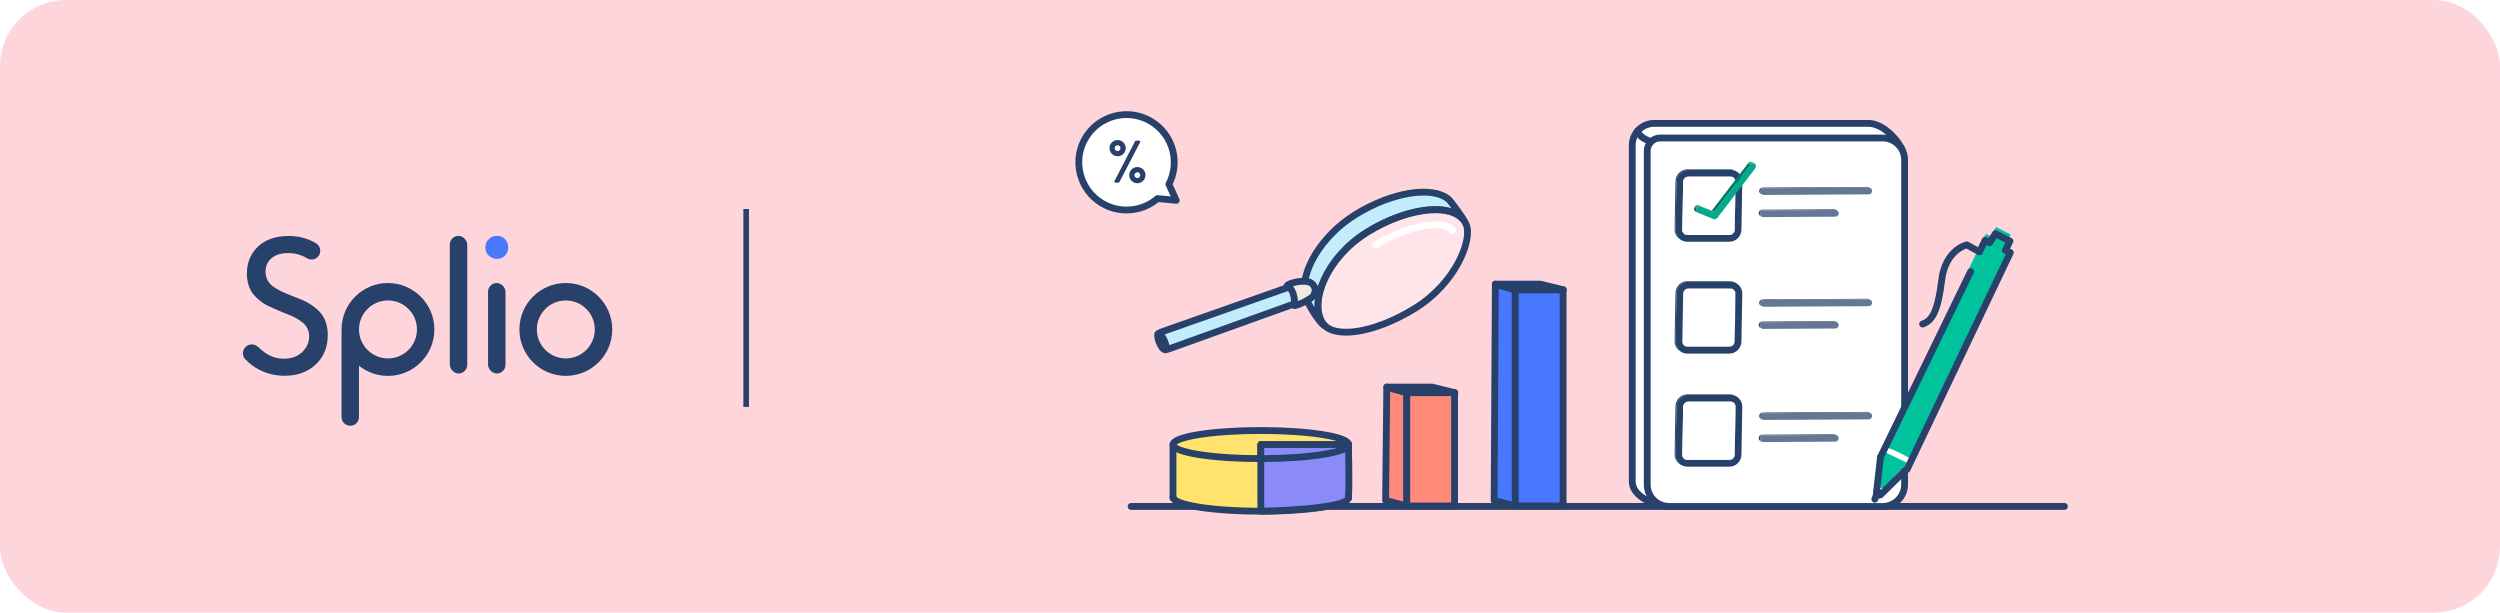 <?xml version="1.0" encoding="UTF-8"?>
<svg id="Layer_1" data-name="Layer 1" xmlns="http://www.w3.org/2000/svg" xmlns:xlink="http://www.w3.org/1999/xlink" viewBox="0 0 755 185">
  <defs>
    <style>
      .cls-1, .cls-2, .cls-3, .cls-4, .cls-5 {
        fill: none;
      }

      .cls-6 {
        fill: #008168;
      }

      .cls-2, .cls-7, .cls-8, .cls-3, .cls-9, .cls-10, .cls-11, .cls-12, .cls-5, .cls-13, .cls-14 {
        stroke-linecap: round;
        stroke-linejoin: round;
        stroke-width: 2.06px;
      }

      .cls-2, .cls-9, .cls-4 {
        stroke: #27416b;
      }

      .cls-15 {
        fill: #006955;
      }

      .cls-16 {
        fill: #00755f;
      }

      .cls-7 {
        fill: #f0eae0;
      }

      .cls-7, .cls-8, .cls-10, .cls-11, .cls-12, .cls-5, .cls-13, .cls-14 {
        stroke: #27416b;
      }

      .cls-17 {
        fill: #424e60;
      }

      .cls-18 {
        fill: #00aa8a;
      }

      .cls-8 {
        fill: #4878ff;
      }

      .cls-19 {
        fill: #465367;
      }

      .cls-20 {
        opacity: .39;
      }

      .cls-20, .cls-9, .cls-21, .cls-12 {
        fill: #fff;
      }

      .cls-22 {
        fill: #00c39e;
      }

      .cls-23 {
        fill: #006552;
      }

      .cls-24 {
        fill: #647793;
      }

      .cls-25 {
        fill: #3d485a;
      }

      .cls-26 {
        fill: #006d58;
      }

      .cls-27 {
        isolation: isolate;
      }

      .cls-28 {
        fill: #27416b;
      }

      .cls-3 {
        stroke: #fff;
      }

      .cls-29 {
        fill: #ffd5dc;
      }

      .cls-30 {
        clip-path: url(#clippath-11);
      }

      .cls-31 {
        clip-path: url(#clippath-10);
      }

      .cls-32 {
        clip-path: url(#clippath-15);
      }

      .cls-33 {
        clip-path: url(#clippath-13);
      }

      .cls-34 {
        clip-path: url(#clippath-14);
      }

      .cls-35 {
        clip-path: url(#clippath-12);
      }

      .cls-36 {
        fill: #27416b;
      }

      .cls-37 {
        clip-path: url(#clippath-1);
      }

      .cls-38 {
        clip-path: url(#clippath-3);
      }

      .cls-39 {
        clip-path: url(#clippath-4);
      }

      .cls-40 {
        clip-path: url(#clippath-2);
      }

      .cls-41 {
        clip-path: url(#clippath-7);
      }

      .cls-42 {
        clip-path: url(#clippath-6);
      }

      .cls-43 {
        clip-path: url(#clippath-9);
      }

      .cls-44 {
        clip-path: url(#clippath-8);
      }

      .cls-45 {
        clip-path: url(#clippath-5);
      }

      .cls-46 {
        fill: #445064;
      }

      .cls-47 {
        fill: #007d65;
      }

      .cls-10 {
        fill: #ffe36c;
      }

      .cls-11 {
        fill: #ff8a7a;
      }

      .cls-4 {
        stroke-miterlimit: 10;
        stroke-width: 1.69px;
      }

      .cls-48 {
        fill: #007962;
      }

      .cls-49 {
        fill: #00715c;
      }

      .cls-50 {
        fill: #4878fc;
      }

      .cls-51 {
        fill: #3b4656;
      }

      .cls-52 {
        fill: #3f4b5d;
      }

      .cls-13 {
        fill: #c3edfc;
      }

      .cls-53 {
        clip-path: url(#clippath);
      }

      .cls-14 {
        fill: #8a8af9;
      }

      .cls-54 {
        fill: #007a63;
      }
    </style>
    <clipPath id="clippath">
      <rect class="cls-1" width="755" height="185" rx="20" ry="20"/>
    </clipPath>
    <clipPath id="clippath-1">
      <path class="cls-1" d="M529.11,48.95l.78.42c-.15-.08-.32-.11-.49-.08l-.78-.42c.17-.02.34,0,.49.08Z"/>
    </clipPath>
    <clipPath id="clippath-2">
      <path class="cls-1" d="M528.72,49.71l-.78-.42c.18-.24.43-.38.68-.42l.78.42c-.25.03-.49.18-.68.42Z"/>
    </clipPath>
    <clipPath id="clippath-3">
      <path class="cls-1" d="M512.79,64.27l-.78-.42c-.39-.21-.54-.74-.33-1.23.16-.37.49-.61.82-.66.14-.02.28,0,.41.05l.78.42c-.13-.05-.27-.07-.41-.05-.34.05-.66.29-.82.66-.21.48-.06,1.02.33,1.23Z"/>
    </clipPath>
    <clipPath id="clippath-4">
      <path class="cls-1" d="M564.43,56.56l.42.21c-.13-.07-.28-.1-.44-.1l-.42-.21c.16,0,.31.04.44.1Z"/>
    </clipPath>
    <clipPath id="clippath-5">
      <path class="cls-1" d="M532.22,58.78l-.42-.21c-.32-.16-.54-.51-.53-.91.01-.56.47-1.02,1.02-1.02l.42.21c-.55,0-1.01.46-1.02,1.02-.01.4.21.74.53.91Z"/>
    </clipPath>
    <clipPath id="clippath-6">
      <path class="cls-1" d="M554.35,63.3l.42.21c-.13-.07-.28-.1-.44-.1l-.42-.21c.16,0,.31.04.44.1Z"/>
    </clipPath>
    <clipPath id="clippath-7">
      <path class="cls-1" d="M532.07,65.46l-.42-.21c-.32-.16-.54-.51-.53-.91.01-.56.47-1.02,1.02-1.02l.42.21c-.55,0-1.01.46-1.02,1.02-.01.4.21.74.53.91Z"/>
    </clipPath>
    <clipPath id="clippath-8">
      <path class="cls-1" d="M564.43,90.33l.42.21c-.13-.07-.28-.1-.44-.1l-.42-.21c.16,0,.31.04.44.1Z"/>
    </clipPath>
    <clipPath id="clippath-9">
      <path class="cls-1" d="M532.22,92.54l-.42-.21c-.32-.16-.54-.51-.53-.91.01-.56.47-1.02,1.02-1.02l.42.21c-.55,0-1.01.46-1.02,1.02-.01.4.21.74.53.91Z"/>
    </clipPath>
    <clipPath id="clippath-10">
      <path class="cls-1" d="M554.35,97.07l.42.21c-.13-.07-.28-.1-.44-.1l-.42-.21c.16,0,.31.04.44.1Z"/>
    </clipPath>
    <clipPath id="clippath-11">
      <path class="cls-1" d="M532.07,99.23l-.42-.21c-.32-.16-.54-.51-.53-.91.01-.56.47-1.02,1.02-1.02l.42.21c-.55,0-1.01.46-1.02,1.02-.01.4.21.74.53.91Z"/>
    </clipPath>
    <clipPath id="clippath-12">
      <path class="cls-1" d="M564.43,124.5l.42.21c-.13-.07-.28-.1-.44-.1l-.42-.21c.16,0,.31.04.44.1Z"/>
    </clipPath>
    <clipPath id="clippath-13">
      <path class="cls-1" d="M532.23,126.73l-.42-.21c-.33-.17-.54-.52-.53-.92.01-.56.47-1.02,1.02-1.02l.42.21c-.55,0-1.01.46-1.02,1.02-.01.4.21.75.53.92Z"/>
    </clipPath>
    <clipPath id="clippath-14">
      <path class="cls-1" d="M554.35,131.24l.42.21c-.13-.07-.28-.1-.44-.1l-.42-.21c.16,0,.31.04.44.1Z"/>
    </clipPath>
    <clipPath id="clippath-15">
      <path class="cls-1" d="M532.07,133.4l-.42-.21c-.32-.16-.54-.51-.53-.91.01-.56.47-1.02,1.02-1.02l.42.21c-.55,0-1.01.46-1.02,1.02-.01.4.21.74.53.91Z"/>
    </clipPath>
  </defs>
  <g class="cls-53">
    <rect class="cls-29" x="-23.4" y="-9.42" width="801.81" height="203.84"/>
  </g>
  <g>
    <line class="cls-5" x1="623.46" y1="152.94" x2="341.59" y2="152.94"/>
    <g>
      <path class="cls-9" d="M354.2,45.58c.87,3.53.36,7.08-1.2,10.07l.83,1.8,1.4,3.05-3.35-.31-2.31-.22c-1.65,1.42-3.65,2.48-5.91,3.04-7.73,1.91-15.53-2.81-17.44-10.54-1.91-7.73,2.81-15.53,10.54-17.44,7.73-1.91,15.53,2.81,17.44,10.54Z"/>
      <g>
        <polyline class="cls-10" points="354.25 150.38 354.25 134.26 407.28 134.26 407.28 150.38"/>
        <ellipse class="cls-10" cx="380.76" cy="134.26" rx="26.51" ry="4.25"/>
        <path class="cls-10" d="M407.28,150.14c0,2.34-11.87,4.25-26.51,4.25s-26.51-1.9-26.51-4.25"/>
        <path class="cls-14" d="M407.18,134.27h-26.41s0,3.43,0,3.43v16.69s25.96-.44,26.41-4.01c.45-3.58,0-16.1,0-16.1Z"/>
        <path class="cls-14" d="M380.76,138.5c14.64,0,26.51-1.9,26.51-4.25h-26.51v4.25Z"/>
      </g>
      <g>
        <g>
          <path class="cls-13" d="M399.36,97.42c-4.01-6.32,1.21-19.75,13.69-27.43,11.73-7.22,24.87-8.95,29.02-3.49h0c-.07-.35-3.89-5.73-4.62-6.34-5-4.11-17.1-2.13-27.98,4.56-10.77,6.63-16.75,17.6-15.44,24.52.21,1.1,4.45,8.78,6.24,9.21h0c-.35-.31-.66-.66-.91-1.05Z"/>
          <path class="cls-20" d="M427.27,93.15c-12.48,7.68-24.73,9.33-27.91,4.32-4.01-6.32,1.21-19.75,13.69-27.43,12.48-7.68,26.56-9.15,29.7-2.35,2.08,4.51-3.01,17.78-15.48,25.45Z"/>
          <path class="cls-13" d="M390.52,86.26l-39.99,14.07c-.16.06-.23.24-.17.39l1.95,4.6c.06.15.23.22.38.16l39.78-14.29-1.95-4.93Z"/>
          <path class="cls-7" d="M395.27,85.13c2.38.83,2.46,3.75.53,4.96-3.23,2.03-4.84,2.21-4.84,2.21,0,0,.34-4.66-2.17-5.85-.83-.39,3.67-2.1,6.47-1.31Z"/>
          <path class="cls-5" d="M427.27,93.15c-12.48,7.68-24.73,9.33-27.91,4.32-4.01-6.32,1.21-19.75,13.69-27.43,12.48-7.68,26.56-9.15,29.7-2.35,2.08,4.51-3.01,17.78-15.48,25.45Z"/>
          <path class="cls-3" d="M415.43,73.92c6.53-4.02,15.93-7.24,21.28-5.62.98.3,1.62.72,1.89,1.27"/>
        </g>
        <path class="cls-12" d="M351.87,105.65c.07.01.16,0,.21-.06.73-.79-1.38-5.3-2.26-4.9-.8.37.66,4.76,2.05,4.96Z"/>
      </g>
      <g>
        <g>
          <polygon class="cls-11" points="424.84 118.59 418.81 116.89 418.45 151.14 424.84 152.79 424.84 118.59"/>
          <rect class="cls-11" x="424.84" y="118.59" width="14.44" height="34.2"/>
          <polygon class="cls-11" points="439.36 118.59 424.77 118.59 418.81 116.89 432.43 116.89 439.36 118.59"/>
        </g>
        <g>
          <polygon class="cls-8" points="457.62 87.51 451.59 85.81 451.23 151.14 457.62 152.79 457.62 87.51"/>
          <rect class="cls-8" x="457.62" y="87.51" width="14.44" height="65.28"/>
          <polygon class="cls-8" points="472.14 87.51 457.55 87.51 451.59 85.81 465.21 85.81 472.14 87.51"/>
        </g>
      </g>
      <g>
        <g>
          <path class="cls-12" d="M570.67,43.89v99.33c0,3.66-2.97,6.63-6.63,6.63h-64.47"/>
          <path class="cls-12" d="M504.51,152.91c-4.94,0-11.57-3.07-11.57-7.43V43.89c0-3.66,2.97-6.63,6.63-6.63h65.1c4.72.41,8.9,5.68,9.81,8.04"/>
          <path class="cls-12" d="M501.39,41.67h67.17c3.66,0,6.63,2.97,6.63,6.63v98.02c0,3.66-2.97,6.63-6.63,6.63h-64.47c-3.66,0-6.63-2.97-6.63-6.63V45.6c0-2.17,1.76-3.93,3.93-3.93Z"/>
        </g>
        <g class="cls-27">
          <path class="cls-36" d="M522.3,70.96l-.3-.18c.85,0,1.56-.71,1.58-1.58l.3.18c-.02.87-.73,1.58-1.58,1.58Z"/>
          <polygon class="cls-36" points="523.88 69.38 523.58 69.2 523.85 54.75 524.14 54.93 523.88 69.38"/>
          <path class="cls-36" d="M523.11,53.4l.3.18c.45.27.75.77.74,1.35l-.3-.18c.01-.58-.29-1.08-.74-1.35Z"/>
          <path class="cls-21" d="M522.32,53.18c.29,0,.56.08.78.22l.3.18c-.23-.14-.5-.22-.78-.22-.09-.05-.21-.13-.3-.18Z"/>
          <path class="cls-36" d="M524.17,51.63l.3.18c-.53-.32-1.14-.5-1.81-.5l-.3-.18c.66,0,1.28.18,1.81.5Z"/>
          <polygon class="cls-36" points="509.58 70.96 509.28 70.78 522 70.78 522.3 70.96 509.58 70.96"/>
          <path class="cls-36" d="M508.8,70.74l-.3-.18c.23.14.5.22.78.22l.3.18c-.29,0-.56-.08-.78-.22Z"/>
          <path class="cls-21" d="M508.8,70.74l-.3-.18c-.45-.27-.75-.78-.74-1.36l.3.18c-.01.58.29,1.08.74,1.36Z"/>
          <path class="cls-36" d="M507.73,72.5l-.3-.18c-1.04-.63-1.73-1.79-1.7-3.11l.3.18c-.02,1.32.66,2.48,1.7,3.11Z"/>
          <polygon class="cls-21" points="509.9 53.36 509.6 53.18 522.32 53.18 522.62 53.36 509.9 53.36"/>
          <polygon class="cls-21" points="508.06 69.38 507.76 69.2 508.02 54.75 508.32 54.93 508.06 69.38"/>
          <path class="cls-21" d="M508.32,54.93l-.3-.18c.02-.87.72-1.57,1.58-1.57l.3.18c-.86,0-1.56.7-1.58,1.57Z"/>
          <path class="cls-36" d="M522.66,51.31c1.98,0,3.54,1.62,3.51,3.62l-.26,14.46c-.04,2-1.66,3.62-3.64,3.62h-12.72c-1.98,0-3.55-1.62-3.51-3.62l.26-14.46c.04-2,1.67-3.62,3.65-3.62h12.72ZM523.88,69.38l.26-14.46c.02-.87-.67-1.57-1.52-1.57h-12.72c-.86,0-1.56.7-1.58,1.57l-.26,14.46c-.02.87.66,1.58,1.52,1.58h12.72c.85,0,1.56-.71,1.58-1.58"/>
          <path class="cls-21" d="M522.62,53.36c.85,0,1.54.7,1.52,1.57l-.26,14.46c-.02.87-.73,1.58-1.58,1.58h-12.72c-.86,0-1.54-.71-1.52-1.58l.26-14.46c.02-.87.72-1.57,1.58-1.57h12.72Z"/>
          <polygon class="cls-36" points="509.94 51.31 509.64 51.13 522.36 51.13 522.66 51.31 509.94 51.31"/>
          <polygon class="cls-36" points="506.03 69.38 505.73 69.2 505.99 54.75 506.29 54.93 506.03 69.38"/>
          <path class="cls-36" d="M506.29,54.93l-.3-.18c.04-2,1.67-3.62,3.65-3.62l.3.18c-1.98,0-3.61,1.62-3.65,3.62Z"/>
        </g>
        <g class="cls-27">
          <g class="cls-27">
            <g class="cls-37">
              <g class="cls-27">
                <path class="cls-6" d="M529.4,49.29l-.78-.42c.11-.02.21,0,.32.02l.78.42c-.1-.03-.21-.03-.32-.02"/>
                <path class="cls-47" d="M529.72,49.31l-.78-.42s.1.03.14.05l.78.42s-.1-.04-.14-.05"/>
                <path class="cls-48" d="M529.86,49.36l-.78-.42s.02,0,.03.01l.78.42s-.02,0-.03-.01"/>
              </g>
            </g>
          </g>
          <g class="cls-27">
            <g class="cls-40">
              <g class="cls-27">
                <path class="cls-49" d="M528.72,49.71l-.78-.42s.04-.05.06-.07l.78.42s-.04.05-.06.07"/>
                <path class="cls-16" d="M528.78,49.64l-.78-.42s.06-.07.09-.09l.78.42s-.06.06-.09.09"/>
                <path class="cls-48" d="M528.87,49.55l-.78-.42s.07-.06.11-.09l.78.42s-.08.06-.11.09"/>
                <path class="cls-47" d="M528.98,49.46l-.78-.42s.1-.06.15-.09l.78.42c-.05.02-.1.05-.15.09"/>
                <path class="cls-6" d="M529.13,49.37l-.78-.42c.09-.04.18-.07.27-.08l.78.42c-.09.01-.18.04-.27.08"/>
              </g>
            </g>
          </g>
          <polygon class="cls-54" points="517.74 64.05 516.96 63.62 527.94 49.29 528.72 49.71 517.74 64.05"/>
          <polygon class="cls-47" points="513.7 62.43 512.92 62 516.96 63.62 517.74 64.05 513.7 62.43"/>
          <g class="cls-27">
            <g class="cls-38">
              <g class="cls-27">
                <path class="cls-23" d="M512.79,64.27l-.78-.42c-.37-.2-.52-.7-.35-1.16l.78.42c-.17.47-.02.96.35,1.16"/>
                <path class="cls-15" d="M512.44,63.11l-.78-.42s.02-.04.03-.07c.01-.03.03-.06.04-.09l.78.42s-.03.06-.04.09c0,.02-.02.04-.03.07"/>
                <path class="cls-26" d="M512.51,62.96l-.78-.42s.05-.08.08-.12l.78.42s-.05.08-.08.12"/>
                <path class="cls-49" d="M512.58,62.83l-.78-.42s.05-.07.08-.1l.78.42s-.06.07-.08.1"/>
                <path class="cls-16" d="M512.66,62.73l-.78-.42s.06-.06.09-.09l.78.42s-.06.06-.09.09"/>
                <path class="cls-48" d="M512.76,62.64l-.78-.42s.07-.06.11-.09l.78.42s-.08.06-.11.09"/>
                <path class="cls-47" d="M512.87,62.55l-.78-.42s.1-.06.15-.09l.78.42c-.05.02-.1.05-.15.09"/>
                <path class="cls-6" d="M513.02,62.46l-.78-.42c.09-.04.18-.07.27-.08.11-.02.22-.01.32.02l.78.42c-.11-.03-.22-.03-.32-.02-.09.01-.18.04-.27.08"/>
                <path class="cls-47" d="M513.61,62.4l-.78-.42s.06.02.09.03l.78.42s-.06-.02-.09-.03"/>
              </g>
            </g>
          </g>
          <path class="cls-18" d="M529.4,49.29c.22-.03.44.02.62.18.37.32.39.94.05,1.39l-11.46,14.96c-.18.23-.42.37-.67.41-.14.02-.28,0-.41-.05l-4.66-1.87c-.45-.18-.63-.75-.41-1.27.16-.37.49-.61.82-.66.14-.02.28,0,.41.05l4.04,1.62,10.98-14.34c.18-.24.43-.38.68-.42Z"/>
        </g>
        <g class="cls-27">
          <g class="cls-27">
            <g class="cls-39">
              <g class="cls-27">
                <path class="cls-46" d="M564.41,56.67l-.42-.21s.01,0,.02,0l.42.21s-.01,0-.02,0"/>
                <path class="cls-19" d="M564.42,56.67l-.42-.21c.15,0,.3.04.42.1l.42.21c-.13-.07-.27-.1-.42-.1"/>
              </g>
            </g>
          </g>
          <polygon class="cls-19" points="532.72 56.84 532.3 56.63 563.99 56.46 564.41 56.67 532.72 56.84"/>
          <g class="cls-27">
            <g class="cls-45">
              <g class="cls-27">
                <path class="cls-51" d="M532.22,58.78l-.42-.21c-.32-.16-.54-.51-.53-.91,0-.29.13-.55.32-.73l.42.21c-.19.19-.31.45-.32.73-.01.4.21.74.53.91"/>
                <path class="cls-25" d="M532.02,57.13l-.42-.21s.1-.09.16-.13l.42.21c-.06.04-.11.08-.16.13"/>
                <path class="cls-52" d="M532.18,57.01l-.42-.21c.05-.03.1-.06.16-.08l.42.21c-.06.02-.11.05-.16.08"/>
                <path class="cls-17" d="M532.34,56.92l-.42-.21c.06-.02.11-.04.17-.05l.42.21c-.06.01-.12.03-.17.05"/>
                <path class="cls-46" d="M532.51,56.87l-.42-.21c.07-.01.13-.02.2-.02l.42.21c-.07,0-.14,0-.2.02"/>
              </g>
            </g>
          </g>
          <path class="cls-24" d="M564.41,56.67c.55,0,.98.45.97,1.01s-.47,1.02-1.02,1.02l-31.69.17c-.55,0-.98-.45-.97-1.01s.47-1.02,1.02-1.02l31.69-.17Z"/>
        </g>
        <g class="cls-27">
          <g class="cls-27">
            <g class="cls-42">
              <g class="cls-27">
                <path class="cls-46" d="M554.32,63.41l-.42-.21s.01,0,.02,0l.42.21s-.01,0-.02,0"/>
                <path class="cls-19" d="M554.34,63.41l-.42-.21c.15,0,.3.04.42.1l.42.21c-.13-.07-.27-.1-.42-.1"/>
              </g>
            </g>
          </g>
          <polygon class="cls-19" points="532.56 63.53 532.14 63.32 553.91 63.2 554.32 63.41 532.56 63.53"/>
          <g class="cls-27">
            <g class="cls-41">
              <g class="cls-27">
                <path class="cls-51" d="M532.07,65.46l-.42-.21c-.32-.16-.54-.51-.53-.91,0-.29.13-.55.32-.73l.42.21c-.19.19-.31.45-.32.73-.01.4.21.74.53.91"/>
                <path class="cls-25" d="M531.86,63.82l-.42-.21s.1-.09.16-.13l.42.21c-.06.04-.11.08-.16.13"/>
                <path class="cls-52" d="M532.02,63.69l-.42-.21c.05-.03.1-.06.16-.08l.42.21c-.06.02-.11.05-.16.08"/>
                <path class="cls-17" d="M532.18,63.61l-.42-.21c.06-.02.11-.04.17-.05l.42.21c-.06.01-.12.03-.17.05"/>
                <path class="cls-46" d="M532.36,63.55l-.42-.21c.07-.01.13-.02.2-.02l.42.21c-.07,0-.14,0-.2.02"/>
              </g>
            </g>
          </g>
          <path class="cls-24" d="M554.32,63.41c.55,0,.98.45.97,1.01s-.47,1.02-1.02,1.02l-21.76.12c-.55,0-.98-.45-.97-1.01s.47-1.02,1.02-1.02l21.76-.12Z"/>
        </g>
        <g class="cls-27">
          <path class="cls-36" d="M522.3,104.73l-.3-.18c.85,0,1.56-.71,1.58-1.58l.3.18c-.02.87-.73,1.58-1.58,1.58Z"/>
          <polygon class="cls-36" points="523.88 103.15 523.58 102.97 523.85 88.52 524.14 88.7 523.88 103.15"/>
          <path class="cls-36" d="M523.11,87.17l.3.18c.45.27.75.77.74,1.35l-.3-.18c.01-.58-.29-1.08-.74-1.35Z"/>
          <path class="cls-21" d="M522.32,86.95c.29,0,.56.08.78.22l.3.18c-.23-.14-.5-.22-.78-.22-.09-.05-.21-.13-.3-.18Z"/>
          <path class="cls-36" d="M524.17,85.4l.3.18c-.53-.32-1.14-.5-1.81-.5l-.3-.18c.66,0,1.28.18,1.81.5Z"/>
          <polygon class="cls-36" points="509.58 104.73 509.28 104.55 522 104.55 522.3 104.73 509.58 104.73"/>
          <path class="cls-36" d="M508.8,104.51l-.3-.18c.23.14.5.22.78.22l.3.18c-.29,0-.56-.08-.78-.22Z"/>
          <path class="cls-21" d="M508.8,104.51l-.3-.18c-.45-.27-.75-.78-.74-1.36l.3.18c-.01.58.29,1.08.74,1.36Z"/>
          <path class="cls-36" d="M507.73,106.26l-.3-.18c-1.04-.63-1.73-1.79-1.7-3.11l.3.18c-.02,1.32.66,2.48,1.7,3.11Z"/>
          <polygon class="cls-21" points="509.9 87.13 509.6 86.95 522.32 86.95 522.62 87.13 509.9 87.13"/>
          <polygon class="cls-21" points="508.06 103.15 507.76 102.97 508.02 88.52 508.32 88.7 508.06 103.15"/>
          <path class="cls-21" d="M522.62,87.13c.85,0,1.54.7,1.52,1.57l-.26,14.46c-.02.87-.73,1.58-1.58,1.58h-12.72c-.86,0-1.54-.71-1.52-1.58l.26-14.46c.02-.87.72-1.57,1.58-1.57h12.72Z"/>
          <path class="cls-21" d="M508.32,88.7l-.3-.18c.02-.87.72-1.57,1.58-1.57l.3.18c-.86,0-1.56.7-1.58,1.57Z"/>
          <polygon class="cls-36" points="509.94 85.08 509.64 84.9 522.36 84.9 522.66 85.08 509.94 85.08"/>
          <polygon class="cls-36" points="506.03 103.15 505.73 102.97 505.99 88.52 506.29 88.7 506.03 103.15"/>
          <path class="cls-36" d="M522.66,85.08c1.98,0,3.54,1.62,3.51,3.62l-.26,14.46c-.04,2-1.66,3.62-3.64,3.62h-12.72c-1.98,0-3.55-1.62-3.51-3.62l.26-14.46c.04-2,1.67-3.62,3.65-3.62h12.72ZM523.88,103.15l.26-14.46c.02-.87-.67-1.57-1.52-1.57h-12.72c-.86,0-1.56.7-1.58,1.57l-.26,14.46c-.02.87.66,1.58,1.52,1.58h12.72c.85,0,1.56-.71,1.58-1.58"/>
          <path class="cls-36" d="M506.29,88.7l-.3-.18c.04-2,1.67-3.62,3.65-3.62l.3.18c-1.98,0-3.61,1.62-3.65,3.62Z"/>
        </g>
        <g class="cls-27">
          <g class="cls-27">
            <g class="cls-44">
              <g class="cls-27">
                <path class="cls-46" d="M564.41,90.44l-.42-.21s.01,0,.02,0l.42.21s-.01,0-.02,0"/>
                <path class="cls-19" d="M564.42,90.44l-.42-.21c.15,0,.3.04.42.1l.42.21c-.13-.07-.27-.1-.42-.1"/>
              </g>
            </g>
          </g>
          <polygon class="cls-19" points="532.72 90.61 532.3 90.4 563.99 90.23 564.41 90.44 532.72 90.61"/>
          <g class="cls-27">
            <g class="cls-43">
              <g class="cls-27">
                <path class="cls-51" d="M532.22,92.54l-.42-.21c-.32-.16-.54-.51-.53-.91,0-.29.13-.55.32-.73l.42.21c-.19.19-.31.45-.32.73-.01.4.21.74.53.91"/>
                <path class="cls-25" d="M532.02,90.9l-.42-.21s.1-.09.16-.13l.42.21c-.06.04-.11.08-.16.13"/>
                <path class="cls-52" d="M532.18,90.77l-.42-.21c.05-.03.1-.06.16-.08l.42.21c-.06.02-.11.05-.16.08"/>
                <path class="cls-17" d="M532.34,90.69l-.42-.21c.06-.02.11-.04.17-.05l.42.21c-.06.01-.12.03-.17.05"/>
                <path class="cls-46" d="M532.51,90.64l-.42-.21c.07-.01.13-.02.2-.02l.42.21c-.07,0-.14,0-.2.02"/>
              </g>
            </g>
          </g>
          <path class="cls-24" d="M564.41,90.44c.55,0,.98.45.97,1.01s-.47,1.02-1.02,1.02l-31.69.17c-.55,0-.98-.45-.97-1.01s.47-1.02,1.02-1.02l31.69-.17Z"/>
        </g>
        <g class="cls-27">
          <g class="cls-27">
            <g class="cls-31">
              <g class="cls-27">
                <path class="cls-46" d="M554.32,97.18l-.42-.21s.01,0,.02,0l.42.21s-.01,0-.02,0"/>
                <path class="cls-19" d="M554.34,97.18l-.42-.21c.15,0,.3.04.42.1l.42.21c-.13-.07-.27-.1-.42-.1"/>
              </g>
            </g>
          </g>
          <polygon class="cls-19" points="532.56 97.3 532.14 97.09 553.91 96.97 554.32 97.18 532.56 97.3"/>
          <g class="cls-27">
            <g class="cls-30">
              <g class="cls-27">
                <path class="cls-51" d="M532.07,99.23l-.42-.21c-.32-.16-.54-.51-.53-.91,0-.29.13-.55.32-.73l.42.21c-.19.19-.31.45-.32.73-.01.4.21.74.53.91"/>
                <path class="cls-25" d="M531.86,97.59l-.42-.21s.1-.09.16-.13l.42.21c-.06.04-.11.08-.16.13"/>
                <path class="cls-52" d="M532.02,97.46l-.42-.21c.05-.03.1-.06.16-.08l.42.21c-.06.02-.11.05-.16.08"/>
                <path class="cls-17" d="M532.18,97.38l-.42-.21c.06-.02.11-.04.17-.05l.42.21c-.06.01-.12.03-.17.05"/>
                <path class="cls-46" d="M532.36,97.32l-.42-.21c.07-.01.13-.02.2-.02l.42.21c-.07,0-.14,0-.2.02"/>
              </g>
            </g>
          </g>
          <path class="cls-24" d="M554.32,97.18c.55,0,.98.45.97,1.01s-.47,1.02-1.02,1.02l-21.76.12c-.55,0-.98-.45-.97-1.01s.47-1.02,1.02-1.02l21.76-.12Z"/>
        </g>
        <g class="cls-27">
          <path class="cls-36" d="M522.3,138.9l-.3-.18c.85,0,1.56-.71,1.58-1.57l.3.18c-.02.86-.73,1.57-1.58,1.57Z"/>
          <polygon class="cls-36" points="523.88 137.33 523.58 137.15 523.85 122.69 524.14 122.87 523.88 137.33"/>
          <path class="cls-36" d="M523.1,121.34l.3.18c.45.27.75.78.74,1.35l-.3-.18c.01-.57-.29-1.08-.74-1.35Z"/>
          <path class="cls-21" d="M522.32,121.12c.29,0,.55.08.78.22l.3.18c-.23-.14-.5-.22-.78-.22-.09-.05-.21-.13-.3-.18Z"/>
          <path class="cls-36" d="M524.17,119.58l.3.18c-.53-.32-1.15-.5-1.81-.5l-.3-.18c.67,0,1.29.18,1.81.5Z"/>
          <polygon class="cls-36" points="509.58 138.9 509.28 138.72 522 138.72 522.3 138.9 509.58 138.9"/>
          <path class="cls-36" d="M508.79,138.68l-.3-.18c.23.14.5.22.78.22l.3.18c-.29,0-.56-.08-.78-.22Z"/>
          <path class="cls-21" d="M508.79,138.68l-.3-.18c-.45-.27-.75-.78-.74-1.35l.3.18c-.01.57.29,1.08.74,1.35Z"/>
          <path class="cls-36" d="M507.72,140.44l-.3-.18c-1.04-.63-1.72-1.78-1.7-3.1l.3.18c-.02,1.32.66,2.47,1.7,3.1Z"/>
          <polygon class="cls-21" points="509.9 121.3 509.6 121.12 522.32 121.12 522.62 121.3 509.9 121.3"/>
          <polygon class="cls-21" points="508.06 137.33 507.76 137.15 508.02 122.69 508.32 122.87 508.06 137.33"/>
          <path class="cls-21" d="M508.32,122.87l-.3-.18c.02-.86.72-1.57,1.58-1.57l.3.18c-.86,0-1.56.71-1.58,1.57Z"/>
          <path class="cls-36" d="M522.66,119.26c1.98,0,3.54,1.61,3.51,3.61l-.26,14.46c-.04,2-1.66,3.61-3.64,3.61h-12.72c-1.98,0-3.55-1.61-3.51-3.61l.26-14.46c.04-2,1.67-3.61,3.65-3.61h12.72ZM523.88,137.33l.26-14.46c.02-.86-.67-1.57-1.52-1.57h-12.72c-.86,0-1.56.71-1.58,1.57l-.26,14.46c-.02.86.66,1.57,1.52,1.57h12.72c.85,0,1.56-.71,1.58-1.57"/>
          <path class="cls-21" d="M522.62,121.3c.85,0,1.54.71,1.52,1.57l-.26,14.46c-.02.86-.73,1.57-1.58,1.57h-12.72c-.86,0-1.54-.71-1.52-1.57l.26-14.46c.02-.86.72-1.57,1.58-1.57h12.72Z"/>
          <polygon class="cls-36" points="509.94 119.26 509.64 119.08 522.36 119.08 522.66 119.26 509.94 119.26"/>
          <polygon class="cls-36" points="506.03 137.33 505.73 137.15 505.99 122.69 506.29 122.87 506.03 137.33"/>
          <path class="cls-36" d="M506.29,122.87l-.3-.18c.04-2,1.67-3.61,3.65-3.61l.3.18c-1.98,0-3.61,1.61-3.65,3.61Z"/>
        </g>
        <g class="cls-27">
          <g class="cls-27">
            <g class="cls-35">
              <g class="cls-27">
                <path class="cls-46" d="M564.41,124.61l-.42-.21s.01,0,.02,0l.42.21s-.01,0-.02,0"/>
                <path class="cls-19" d="M564.42,124.61l-.42-.21c.15,0,.3.04.42.1l.42.21c-.13-.07-.27-.1-.42-.1"/>
              </g>
            </g>
          </g>
          <polygon class="cls-19" points="532.72 124.79 532.3 124.57 563.99 124.4 564.41 124.61 532.72 124.79"/>
          <g class="cls-27">
            <g class="cls-33">
              <g class="cls-27">
                <path class="cls-51" d="M532.23,126.73l-.42-.21c-.33-.17-.54-.52-.53-.92,0-.29.13-.55.32-.73l.42.21c-.19.19-.31.45-.32.73-.01.4.21.75.53.92"/>
                <path class="cls-25" d="M532.02,125.08l-.42-.21s.1-.09.16-.13l.42.21c-.06.04-.11.08-.16.13"/>
                <path class="cls-52" d="M532.18,124.95l-.42-.21c.05-.03.1-.06.16-.08l.42.21c-.06.02-.11.05-.16.08"/>
                <path class="cls-17" d="M532.34,124.86l-.42-.21c.06-.02.11-.04.17-.05l.42.21c-.06.01-.12.03-.17.05"/>
                <path class="cls-46" d="M532.51,124.81l-.42-.21c.07-.01.13-.02.2-.02l.42.21c-.07,0-.14,0-.2.02"/>
              </g>
            </g>
          </g>
          <path class="cls-24" d="M564.41,124.61c.55,0,.98.45.97,1.01s-.47,1.03-1.02,1.03l-31.69.17c-.55,0-.98-.46-.97-1.02s.47-1.02,1.02-1.02l31.69-.17Z"/>
        </g>
        <g class="cls-27">
          <g class="cls-27">
            <g class="cls-34">
              <g class="cls-27">
                <path class="cls-46" d="M554.32,131.35l-.42-.21s.01,0,.02,0l.42.21s-.01,0-.02,0"/>
                <path class="cls-19" d="M554.34,131.35l-.42-.21c.15,0,.3.04.42.1l.42.21c-.13-.07-.27-.1-.42-.1"/>
              </g>
            </g>
          </g>
          <polygon class="cls-19" points="532.56 131.47 532.14 131.26 553.91 131.14 554.32 131.35 532.56 131.47"/>
          <g class="cls-27">
            <g class="cls-32">
              <g class="cls-27">
                <path class="cls-51" d="M532.07,133.4l-.42-.21c-.32-.16-.54-.51-.53-.91,0-.29.13-.55.32-.73l.42.21c-.19.19-.31.45-.32.73-.01.4.21.74.53.91"/>
                <path class="cls-25" d="M531.86,131.76l-.42-.21s.1-.09.16-.13l.42.21c-.06.04-.11.08-.16.13"/>
                <path class="cls-52" d="M532.02,131.63l-.42-.21c.05-.03.1-.06.16-.08l.42.21c-.06.02-.11.05-.16.08"/>
                <path class="cls-17" d="M532.18,131.55l-.42-.21c.06-.02.11-.04.17-.05l.42.21c-.06.01-.12.03-.17.05"/>
                <path class="cls-46" d="M532.36,131.49l-.42-.21c.07-.01.13-.02.2-.02l.42.21c-.07,0-.14,0-.2.02"/>
              </g>
            </g>
          </g>
          <path class="cls-24" d="M554.32,131.35c.55,0,.98.45.97,1.01s-.47,1.02-1.02,1.02l-21.76.12c-.55,0-.98-.45-.97-1.01s.47-1.02,1.02-1.02l21.76-.12Z"/>
        </g>
        <path class="cls-5" d="M494.57,39.54c.2,1.33,1.75,2.38,4.04,3.28"/>
      </g>
      <path class="cls-36" d="M335.07,44.74c0-1.36,1.09-2.45,2.45-2.45s2.45,1.09,2.45,2.45-1.11,2.45-2.45,2.45-2.45-1.09-2.45-2.45ZM342.78,42.65c.05-.11.16-.18.31-.18h.91c.27,0,.43.25.31.49l-6.25,12.02c-.04.07-.16.18-.31.18h-.87c-.27,0-.44-.25-.31-.49l6.22-12.02ZM338.39,44.74c0-.47-.4-.87-.87-.87s-.89.4-.89.87.4.89.89.89.87-.4.87-.89ZM343.48,50.44c1.36,0,2.46,1.09,2.46,2.45s-1.11,2.45-2.46,2.45-2.45-1.09-2.45-2.45,1.11-2.45,2.45-2.45ZM343.48,53.78c.47,0,.89-.4.89-.89s-.42-.87-.89-.87-.89.4-.89.87.4.89.89.89Z"/>
      <g>
        <g>
          <g>
            <path class="cls-21" d="M596.93,77.45l1.7-3.5,1.36.77,1.75-2.77,4.39,2.25-1.37,2.77,1.49.69-30.56,64.15s-4.26-2.58-8.04-3.62"/>
            <path class="cls-21" d="M574.92,143.2l-7.15,7.48c-.5.36-1.66-.25-1.58-.85l.87-10.43"/>
          </g>
          <g>
            <line class="cls-22" x1="592.99" y1="84.86" x2="568.15" y2="136.02"/>
            <path class="cls-22" d="M598.02,74.06l1.7-3.5,1.36.77,1.75-2.77,4.39,2.25-1.37,2.77,1.49.69-30.56,64.15s-4.26-2.58-8.04-3.62"/>
            <path class="cls-22" d="M576.01,139.82l-7.15,7.48c-.5.36-1.66-.25-1.58-.85l.87-10.43"/>
          </g>
          <g>
            <line class="cls-2" x1="595.13" y1="82.02" x2="567.92" y2="138.02"/>
            <path class="cls-2" d="M580.63,97.87c2.99-1.03,4.65-4.11,5.76-13.28,1.11-9.17,7.57-10.65,7.57-10.65l3.84,2.12,1.7-3.5,1.36.77,1.75-2.77,4.39,2.25-1.37,2.77,1.49.69-31.19,65.49"/>
            <path class="cls-2" d="M575.92,141.52l-8,7.91c-.5.36-1.31-.09-1.23-.68l1.23-10.73"/>
          </g>
        </g>
        <line class="cls-2" x1="567.08" y1="148.43" x2="566.19" y2="150.76"/>
      </g>
    </g>
  </g>
  <g>
    <path class="cls-50" d="M147.6,77.18c-.68-.67-1.02-1.49-1.02-2.48s.34-1.81,1.02-2.48c.68-.67,1.51-1,2.48-1s1.78.33,2.43,1c.64.67.97,1.49.97,2.48s-.32,1.81-.97,2.48c-.64.67-1.45,1-2.43,1s-1.8-.33-2.48-1Z"/>
    <path class="cls-28" d="M170.88,90.74c4.82,0,8.75,3.92,8.75,8.75s-3.92,8.75-8.75,8.75-8.75-3.92-8.75-8.75,3.92-8.75,8.75-8.75M170.88,85.47c-7.74,0-14.02,6.28-14.02,14.02s6.28,14.02,14.02,14.02,14.02-6.28,14.02-14.02-6.28-14.02-14.02-14.02h0Z"/>
    <path class="cls-28" d="M74.07,104.88c1.02-1.13,2.77-1.18,3.86-.12h0c.6.59,1.31,1.18,2.11,1.76.81.58,1.7,1.03,2.66,1.34.97.32,1.98.47,3.04.47,2.26,0,4.09-.66,5.51-1.99,1.41-1.33,2.11-2.92,2.11-4.79,0-.86-.18-1.64-.53-2.35-.35-.71-.82-1.3-1.42-1.78-.6-.47-1.3-.94-2.1-1.39-.8-.45-1.65-.84-2.56-1.17-.91-.33-1.83-.71-2.78-1.13-.95-.42-1.88-.84-2.79-1.25-.91-.41-1.76-.93-2.56-1.56-.8-.63-1.5-1.31-2.1-2.03-.6-.73-1.08-1.62-1.43-2.69-.35-1.07-.53-2.24-.53-3.54,0-3.37,1.13-6.11,3.39-8.23,2.26-2.12,5.36-3.17,9.28-3.17,2.93,0,5.64.72,8.13,2.15,1.38.79,1.79,2.6.85,3.88h0c-.79,1.08-2.28,1.43-3.42.74-1.77-1.07-3.69-1.6-5.77-1.6s-3.83.52-5.03,1.55c-1.2,1.03-1.8,2.39-1.8,4.07,0,.99.22,1.87.65,2.64.43.77,1.01,1.41,1.74,1.92.73.51,1.56.99,2.49,1.42.93.44,1.92.86,2.96,1.25,1.04.39,2.08.81,3.12,1.25,1.04.44,2.03.97,2.96,1.6.93.63,1.76,1.33,2.49,2.11.73.78,1.3,1.76,1.74,2.94.43,1.18.64,2.51.64,3.98,0,3.67-1.21,6.64-3.62,8.91-2.42,2.27-5.56,3.41-9.43,3.41-2.69,0-5.21-.59-7.56-1.78-1.64-.83-3.09-1.92-4.34-3.26-.93-.99-.89-2.56.02-3.56l.02-.02Z"/>
    <path class="cls-28" d="M117.17,85.47c-7.74,0-14.02,6.28-14.02,14.02,0,.08,0,26.46,0,26.46,0,1.45,1.18,2.63,2.63,2.63h0c1.45,0,2.63-1.18,2.63-2.63v-15.5c2.4,1.92,5.44,3.07,8.75,3.07,7.74,0,14.02-6.28,14.02-14.02s-6.28-14.02-14.02-14.02ZM117.17,108.24c-4.82,0-8.75-3.92-8.75-8.75s3.92-8.75,8.75-8.75,8.75,3.92,8.75,8.75-3.92,8.75-8.75,8.75Z"/>
    <rect class="cls-28" x="135.84" y="71.23" width="5.27" height="41.56" rx="2.63" ry="2.63"/>
    <rect class="cls-28" x="147.39" y="85.47" width="5.27" height="27.32" rx="2.63" ry="2.63"/>
  </g>
  <line class="cls-4" x1="225.34" y1="63.12" x2="225.34" y2="122.89"/>
</svg>